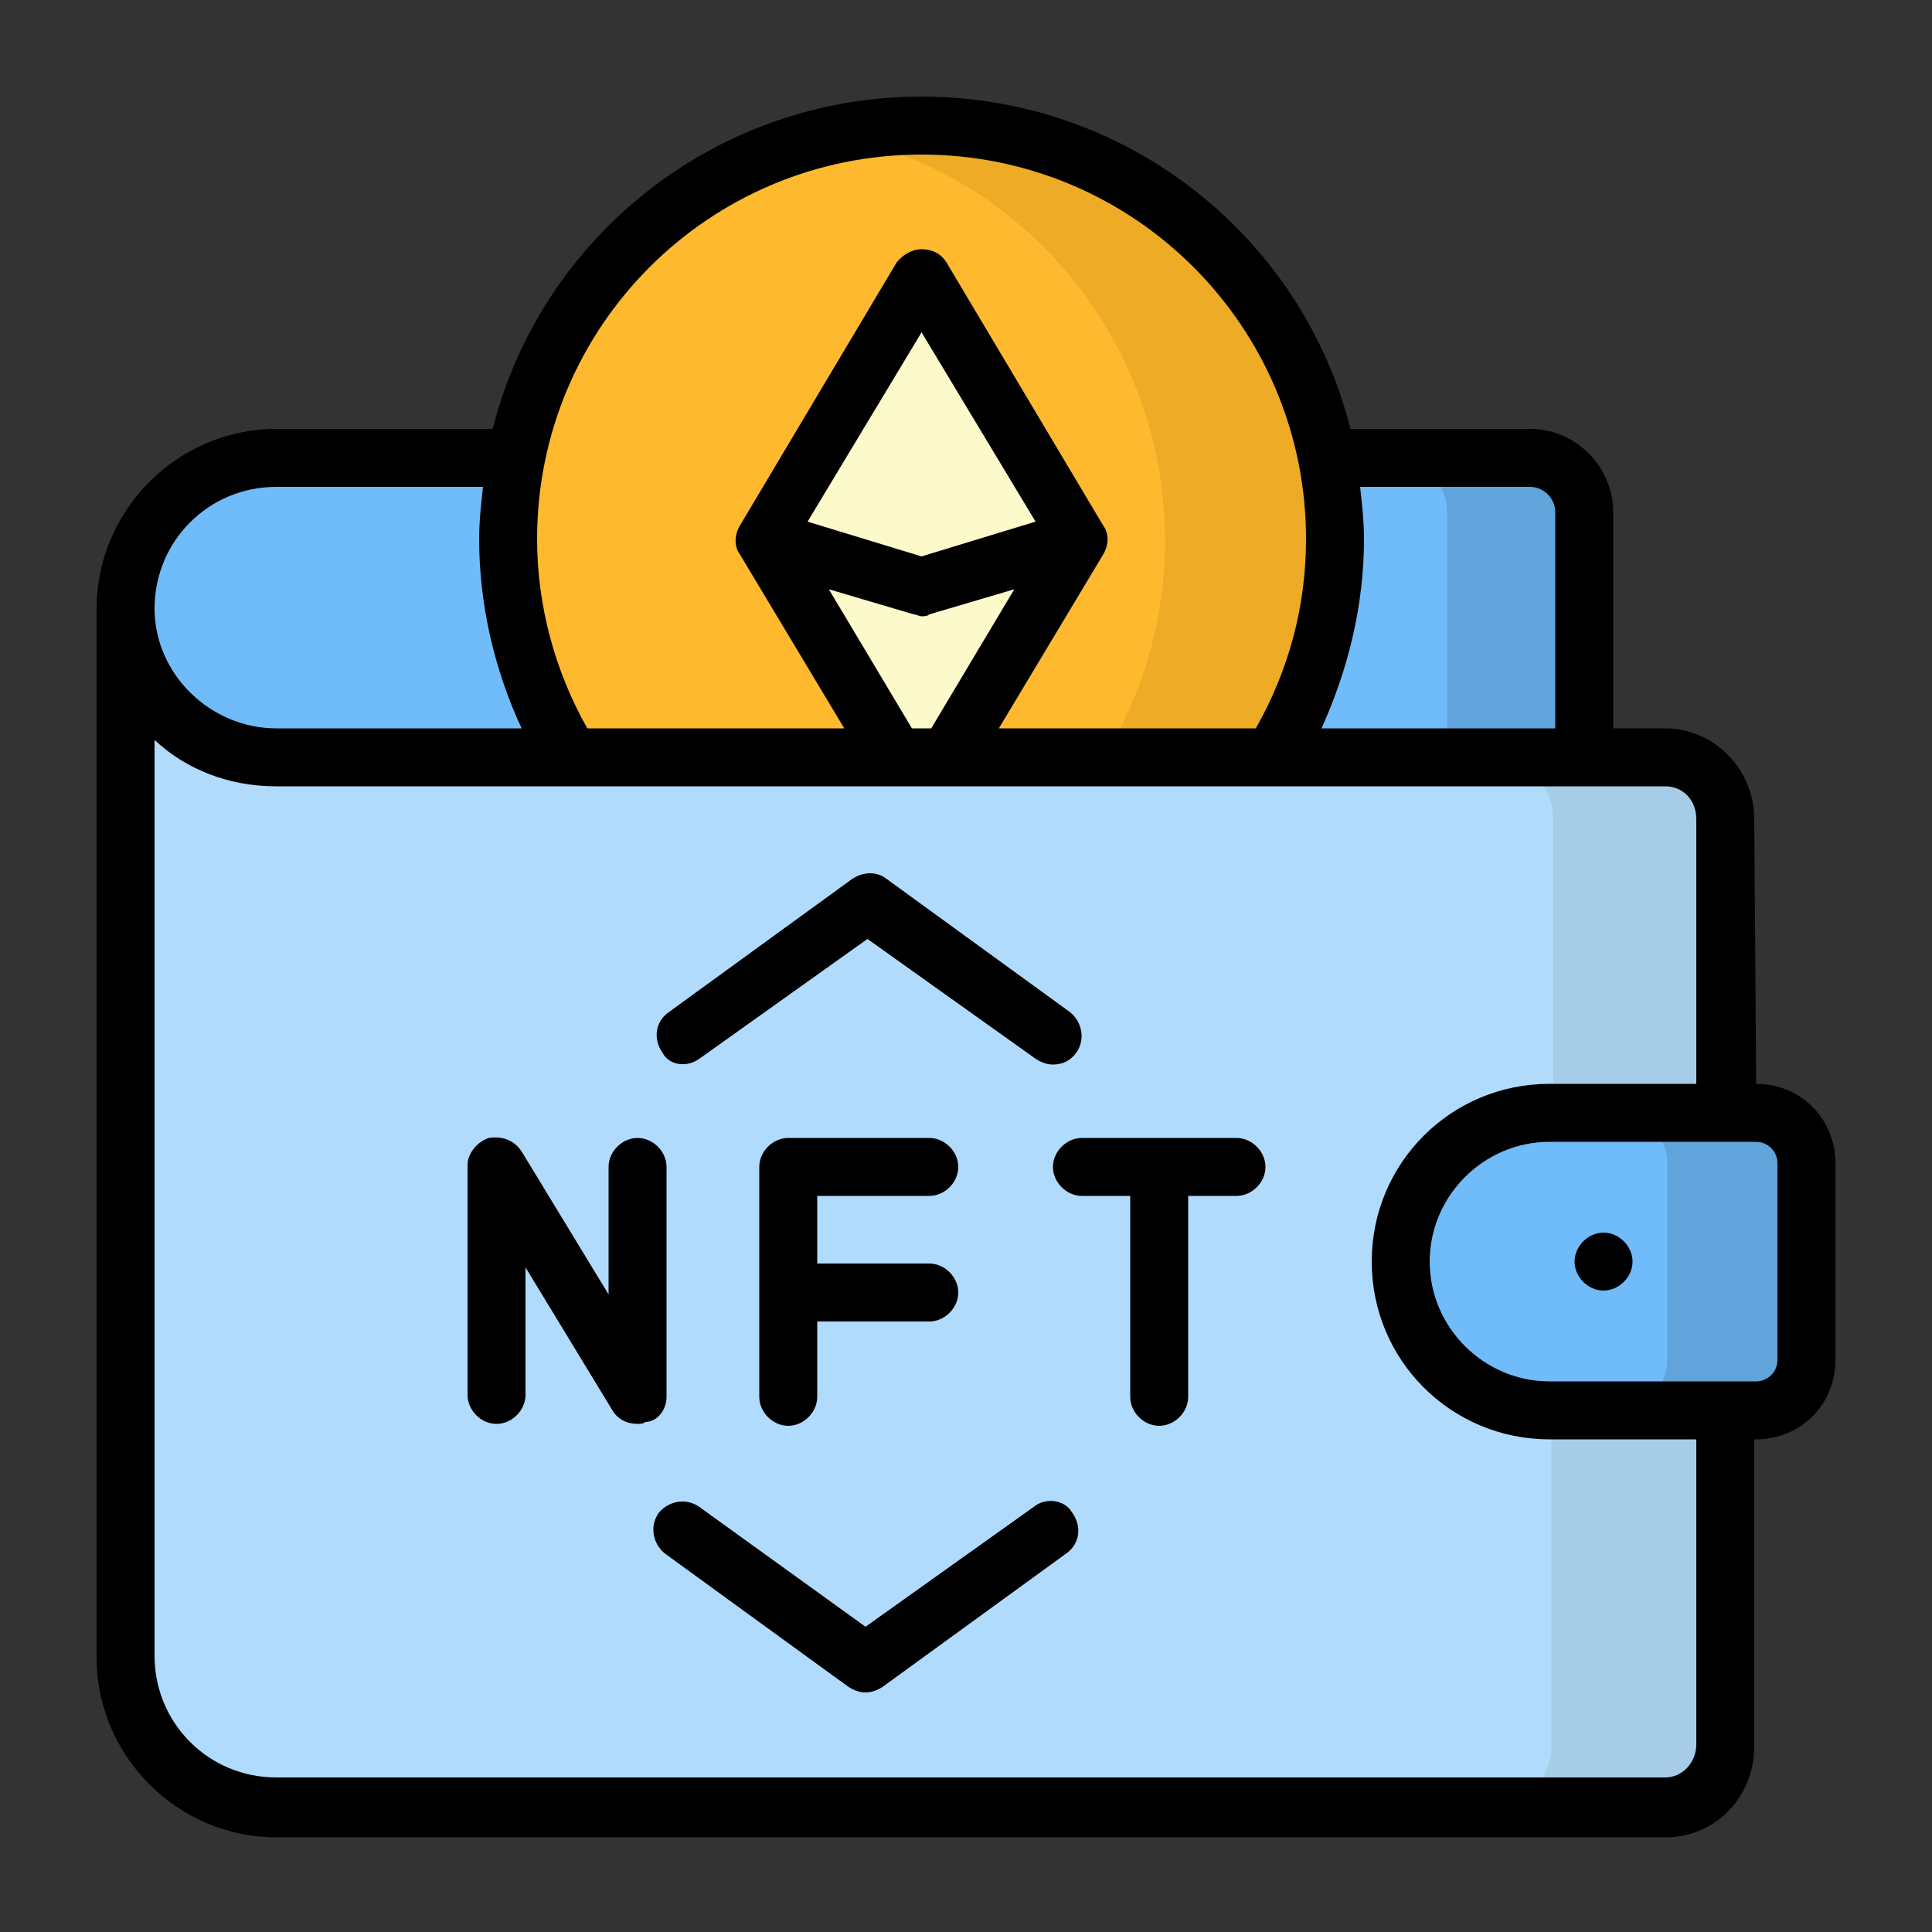 <svg xmlns="http://www.w3.org/2000/svg" version="1.1" xmlns:xlink="http://www.w3.org/1999/xlink" width="512" height="512" x="0" y="0" viewBox="0 0 100 100" style="enable-background:new 0 0 512 512" xml:space="preserve" class=""><rect x="0" y="0" width="100" height="100" fill="#333333" stroke="none"/><g><path fill="#ffb92f" fill-rule="evenodd" d="M47.7 6.5c-10.4 0-19.1 7.4-21 17.2-.3 1.4-.4 2.8-.4 4.2 0 4.2 1.2 8 3.2 11.3h16.8l-6.8-11.3 8.2-13.6 8.2 13.6-6.8 11.3h16.8c2-3.3 3.2-7.2 3.2-11.3 0-1.4-.1-2.8-.4-4.2-1.9-9.8-10.6-17.2-21-17.2z" clip-rule="evenodd" opacity="1" data-original="#ffb92f"></path><path fill="#fcfaca" fill-rule="evenodd" d="m55.9 27.9-8.2-13.5-8.1 13.5 8.1 2.5z" clip-rule="evenodd" opacity="1" data-original="#fcfaca"></path><path fill="#fcfaca" fill-rule="evenodd" d="m55.9 27.9-8.2 2.5-8.1-2.5 6.7 11.3h2.8z" clip-rule="evenodd" opacity="1" data-original="#fcfaca"></path><path fill="#70bbfa" fill-rule="evenodd" d="M79.2 23.7H68.7c.3 1.4.4 2.8.4 4.2 0 4.2-1.2 8-3.2 11.3H82V26.5c0-1.5-1.2-2.8-2.8-2.8zM89.3 57.6h-9.1c-4.2 0-7.7 3.5-7.7 7.7S76 73 80.2 73h10.7c1.4 0 2.6-1.2 2.6-2.6V60.2c0-1.4-1.2-2.6-2.6-2.6zM26.7 23.7H14.3c-4.3 0-7.8 3.5-7.8 7.8s3.5 7.7 7.8 7.7h15.2c-2-3.3-3.2-7.2-3.2-11.3 0-1.4.1-2.8.4-4.2z" clip-rule="evenodd" opacity="1" data-original="#70bbfa"></path><path fill="#edab26" fill-rule="evenodd" d="M68.7 23.7c-1.9-9.8-10.6-17.2-21-17.2-1.5 0-3 .2-4.4.5 9.7 2 17 10.6 17 21 0 4.2-1.2 8-3.2 11.3h8.8c2-3.3 3.2-7.2 3.2-11.3 0-1.5-.1-2.9-.4-4.3z" clip-rule="evenodd" opacity="1" data-original="#edab26"></path><path fill="#60a4db" fill-rule="evenodd" d="M79.2 23.7h-7.1c1.5 0 2.8 1.2 2.8 2.8v12.7H82V26.5c0-1.5-1.2-2.8-2.8-2.8z" clip-rule="evenodd" opacity="1" data-original="#60a4db"></path><path fill="#b1dbfc" fill-rule="evenodd" d="M29.5 39.2H14.3c-4.3 0-7.8-3.5-7.8-7.7v54.3c0 4.3 3.5 7.8 7.8 7.8h71.9c1.7 0 3.1-1.4 3.1-3.2V73h-9.1c-4.2 0-7.7-3.5-7.7-7.7s3.5-7.7 7.7-7.7h9.1V42.4c0-1.7-1.4-3.2-3.1-3.2H46.4z" clip-rule="evenodd" opacity="1" data-original="#b1dbfc"></path><path fill="#a7cce8" fill-rule="evenodd" d="M86.2 39.2h-9c1.7 0 3.2 1.4 3.2 3.2v15.2h9V42.4c-.1-1.8-1.5-3.2-3.2-3.2zM83.8 73h-3.5v17.4c0 1.7-1.4 3.1-3.1 3.2h9c1.7 0 3.1-1.4 3.1-3.2V73z" clip-rule="evenodd" opacity="1" data-original="#a7cce8"></path><path fill="#60a4db" fill-rule="evenodd" d="M89.3 57.6h-5.6c1.4 0 2.6 1.2 2.6 2.6v10.2c0 1.4-1.2 2.6-2.6 2.6H90.9c1.4 0 2.6-1.2 2.6-2.6V60.2c0-1.4-1.2-2.6-2.6-2.6z" clip-rule="evenodd" opacity="1" data-original="#60a4db"></path><path d="m90.9 56.1-.1-13.7c0-2.6-2.1-4.7-4.6-4.7h-2.7V26.5c0-2.3-1.9-4.3-4.3-4.3h-9.3C67.4 12.3 58.4 5 47.7 5S28 12.3 25.5 22.2H14.3c-5.1 0-9.3 4.2-9.3 9.3v54.3c0 5.1 4.2 9.3 9.3 9.3h71.9c2.6 0 4.6-2.1 4.6-4.7V74.5h.1c2.3 0 4.1-1.8 4.1-4.1V60.2c0-2.3-1.8-4.1-4.1-4.1zM79.2 25.2c.7 0 1.3.6 1.3 1.3v11.2H68.4c1.4-3.1 2.2-6.4 2.2-9.8 0-.9-.1-1.8-.2-2.7zM47.7 8c11 0 19.9 8.9 19.9 19.9 0 3.5-.9 6.8-2.6 9.8H51.7l5.4-9c.3-.5.3-1.1 0-1.5L49 13.6c-.3-.5-.8-.7-1.3-.7s-1 .3-1.3.7l-8.1 13.6c-.3.5-.3 1.1 0 1.5l5.4 9H30.4c-1.7-3-2.6-6.4-2.6-9.8 0-11 8.9-19.9 19.9-19.9zm-.4 23.8c.1 0 .3.1.4.1s.3 0 .4-.1l4.4-1.3-4.3 7.2h-1l-4.3-7.2zM41.8 27l5.9-9.8 5.9 9.8-5.9 1.8zm-27.5-1.8H25c-.1.9-.2 1.8-.2 2.7 0 3.4.8 6.8 2.2 9.8H14.3c-3.4 0-6.3-2.8-6.3-6.2 0-3.5 2.8-6.3 6.3-6.3zm73.5 65.1c0 .9-.7 1.7-1.6 1.7H14.3C10.8 92 8 89.2 8 85.7V38.3c1.6 1.5 3.8 2.4 6.3 2.4h71.9c.9 0 1.6.7 1.6 1.7v13.7h-7.6c-5.1 0-9.2 4.1-9.2 9.2s4.1 9.2 9.2 9.2h7.6zM92 70.4c0 .6-.5 1.1-1.1 1.1H80.2c-3.4 0-6.2-2.8-6.2-6.2s2.8-6.2 6.2-6.2h10.7c.6 0 1.1.5 1.1 1.1z" fill="#000000" opacity="1" data-original="#000000"></path><path d="M83 63.8c-.8 0-1.5.7-1.5 1.5s.7 1.5 1.5 1.5 1.5-.7 1.5-1.5-.7-1.5-1.5-1.5zM34.5 72.3V60.4c0-.8-.7-1.5-1.5-1.5s-1.5.7-1.5 1.5V67L27 59.6c-.4-.6-1-.8-1.7-.7-.6.2-1.1.8-1.1 1.4v11.9c0 .8.7 1.5 1.5 1.5s1.5-.7 1.5-1.5v-6.6l4.5 7.4c.3.5.8.7 1.3.7.1 0 .3 0 .4-.1.6 0 1.1-.6 1.1-1.3zM48.1 61.9c.8 0 1.5-.7 1.5-1.5s-.7-1.5-1.5-1.5h-7.3c-.8 0-1.5.7-1.5 1.5v11.9c0 .8.7 1.5 1.5 1.5s1.5-.7 1.5-1.5v-3.9h5.8c.8 0 1.5-.7 1.5-1.5s-.7-1.5-1.5-1.5h-5.8v-3.5zM64 58.9h-8c-.8 0-1.5.7-1.5 1.5s.7 1.5 1.5 1.5h2.5v10.4c0 .8.7 1.5 1.5 1.5s1.5-.7 1.5-1.5V61.9H64c.8 0 1.5-.7 1.5-1.5s-.7-1.5-1.5-1.5zM53.5 78l-8.7 6.2-8.6-6.2c-.7-.5-1.6-.3-2.1.3-.5.7-.3 1.6.3 2.1l9.5 6.9c.3.2.6.3.9.3s.6-.1.9-.3l9.5-6.9c.7-.5.8-1.4.3-2.1-.4-.7-1.4-.8-2-.3zM36.2 54.8l8.7-6.2 8.7 6.2c.3.2.6.3.9.3.5 0 .9-.2 1.2-.6.5-.7.3-1.6-.3-2.1l-9.5-6.9c-.5-.4-1.2-.4-1.8 0l-9.5 6.9c-.7.5-.8 1.4-.3 2.1.3.6 1.2.8 1.9.3z" fill="#000000" opacity="1" data-original="#000000"></path></g></svg>